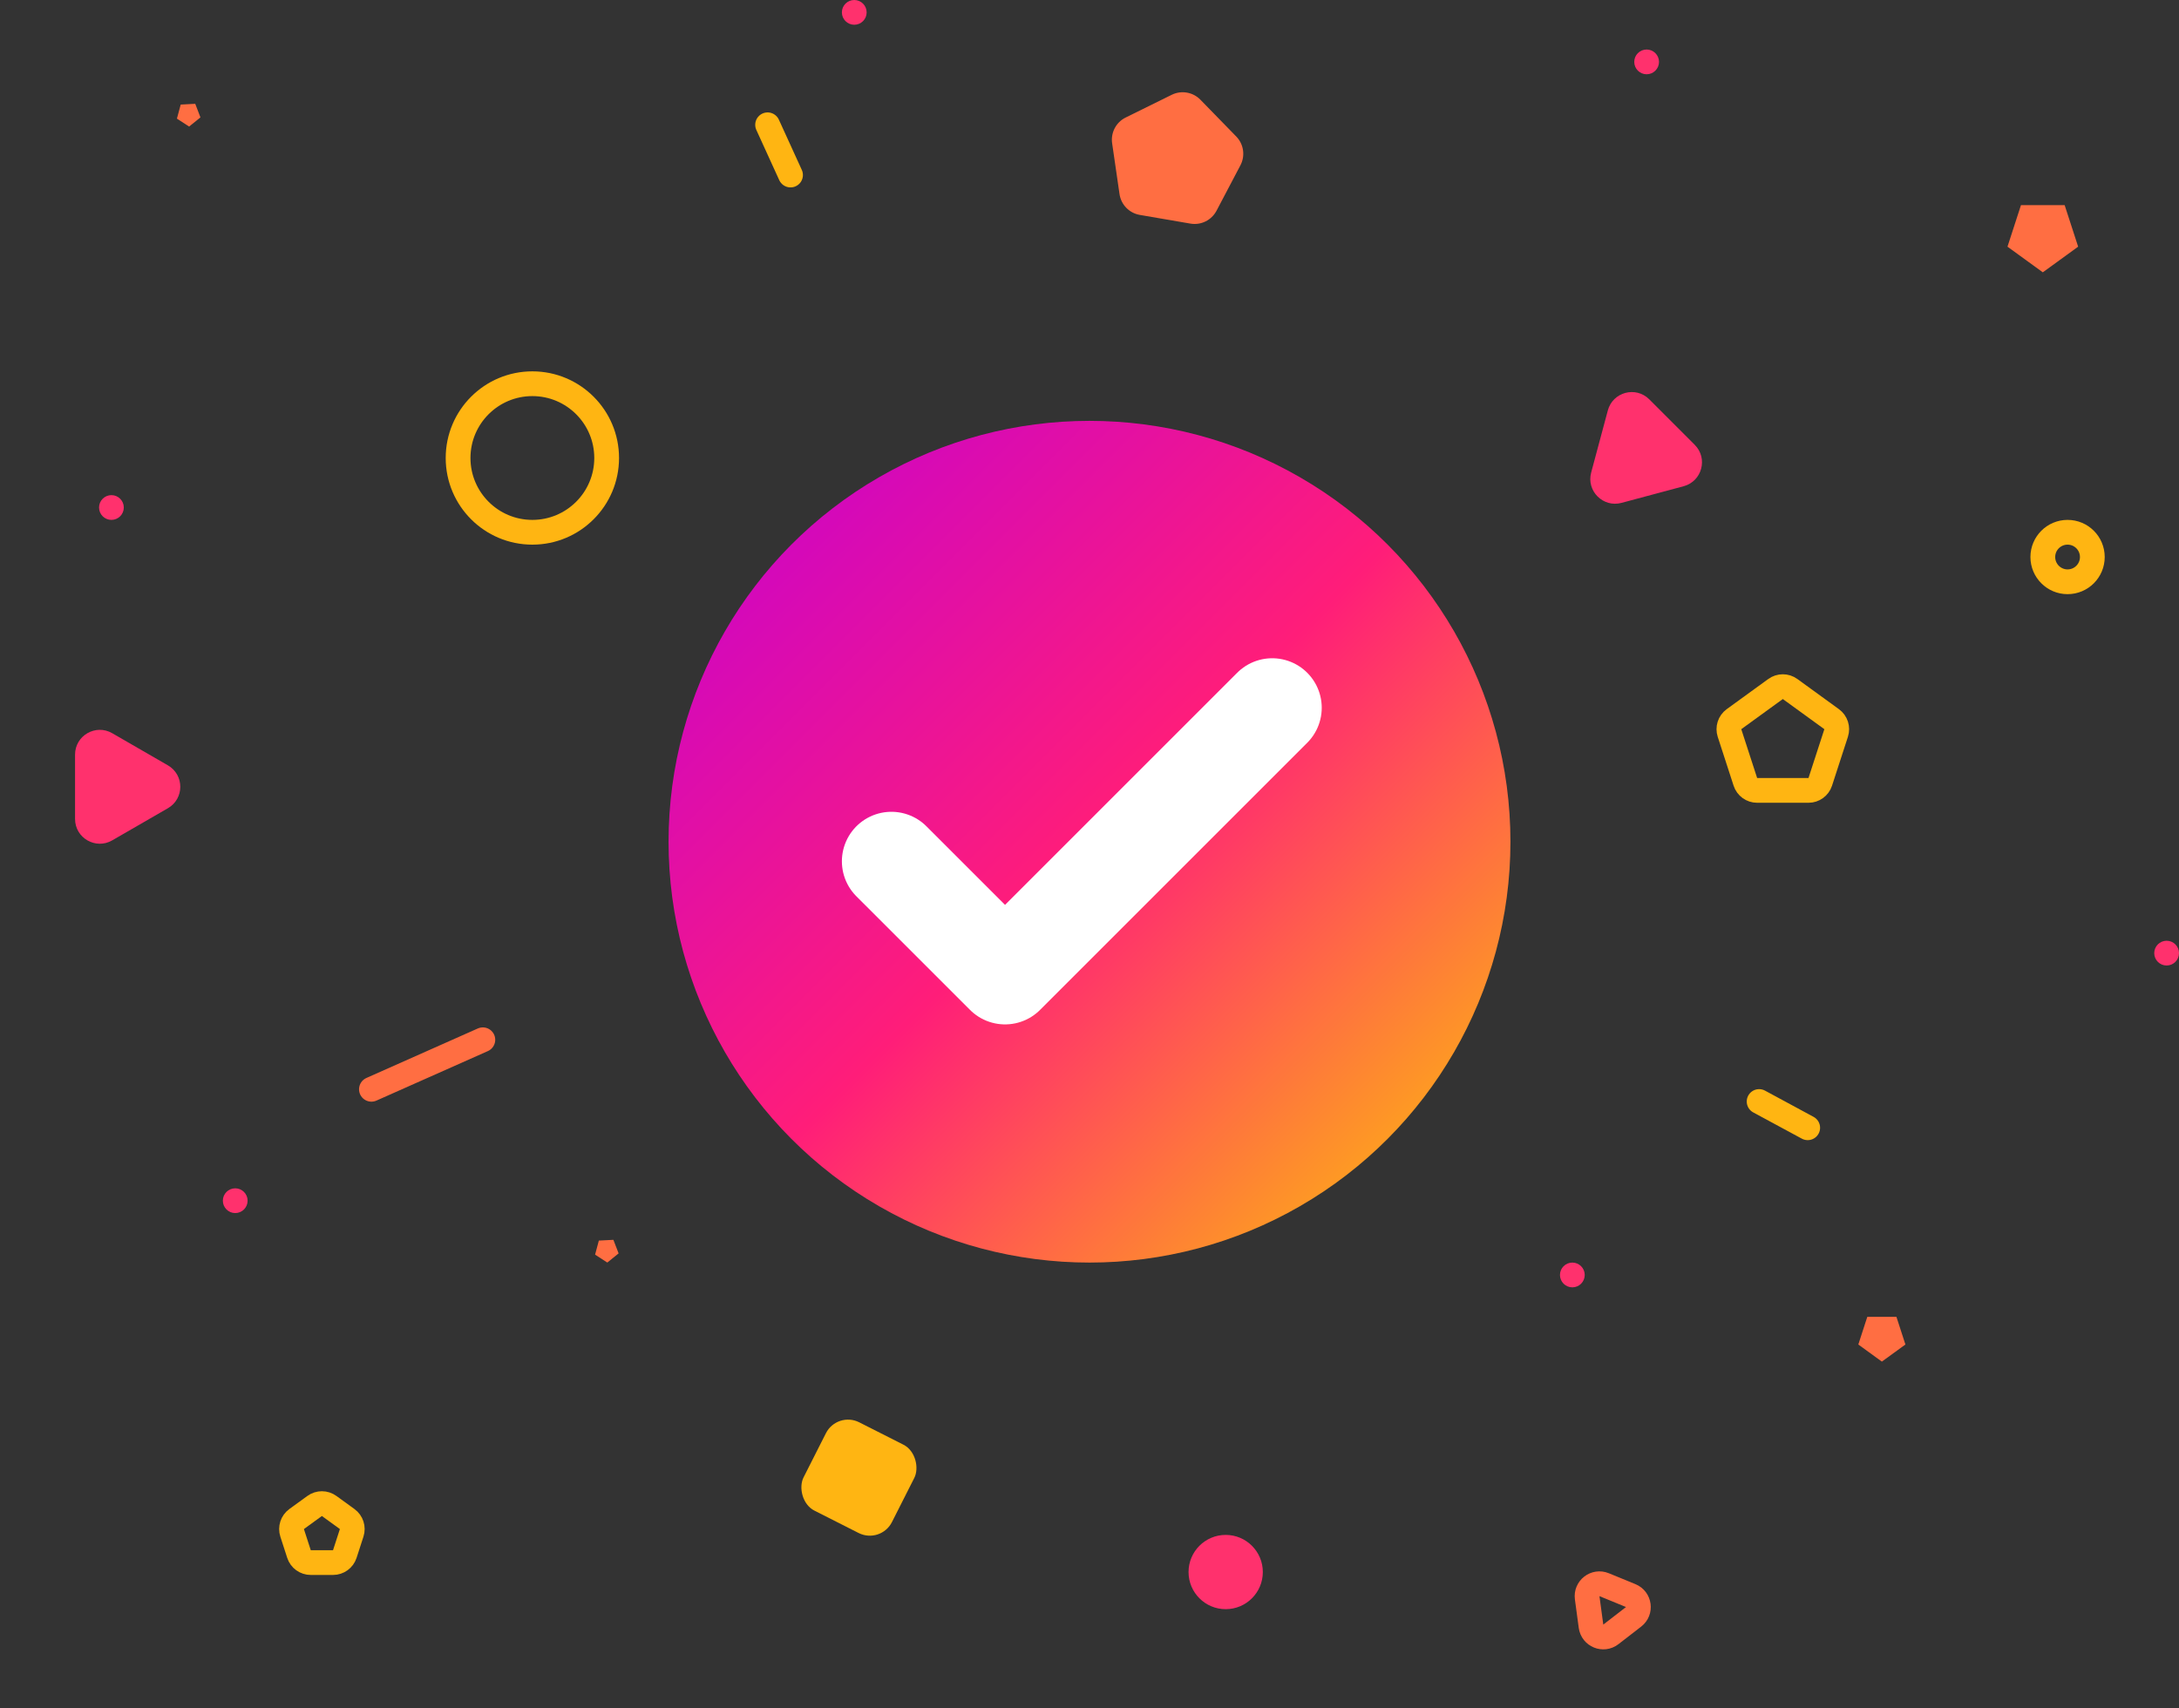 <svg width="88" height="69" viewBox="0 0 88 69" fill="none" xmlns="http://www.w3.org/2000/svg">
<rect x="0" y="0" width="88" height="69" fill="#333333" stroke="none"/>
<circle cx="44" cy="34" r="17" fill="url(#paint0_linear)"/>
<path d="M36 34.791L40.589 39.379L51.379 28.589" stroke="white" stroke-width="4" stroke-linecap="round" stroke-linejoin="round"/>
<path d="M19.5 42L15 44" stroke="#FF6E42" stroke-linecap="round"/>
<path d="M73.005 45.554L71.043 44.494" stroke="#FFB512" stroke-linecap="round"/>
<path d="M31.926 7.07L31 5.041" stroke="#FFB512" stroke-linecap="round"/>
<circle cx="49.5" cy="63.5" r="1.5" fill="#FF316D"/>
<circle cx="34.5" cy="0.5" r="0.5" fill="#FF316D"/>
<circle cx="4.5" cy="20.5" r="0.5" fill="#FF316D"/>
<circle cx="63.5" cy="51.5" r="0.5" fill="#FF316D"/>
<circle cx="66.5" cy="2.5" r="0.5" fill="#FF316D"/>
<circle cx="9.5" cy="48.5" r="0.5" fill="#FF316D"/>
<circle cx="87.5" cy="38.5" r="0.5" fill="#FF316D"/>
<circle cx="21.5" cy="18.5" r="3" stroke="#FFB512"/>
<circle cx="83.5" cy="22.5" r="1" stroke="#FFB512"/>
<path d="M68.443 17.968C68.987 18.512 68.738 19.441 67.994 19.641L65.485 20.313C64.741 20.512 64.061 19.832 64.26 19.088L64.933 16.579C65.132 15.835 66.061 15.586 66.606 16.13L68.443 17.968Z" fill="#FF316D"/>
<path d="M65.857 64.451C66.213 64.597 66.278 65.074 65.973 65.309L65.055 66.019C64.751 66.254 64.306 66.072 64.254 65.69L64.099 64.541C64.047 64.159 64.428 63.865 64.784 64.011L65.857 64.451Z" stroke="#FF6E42" stroke-linecap="round"/>
<path d="M3.031 30.482C3.031 29.712 3.864 29.231 4.531 29.616L6.781 30.915C7.448 31.3 7.448 32.262 6.781 32.647L4.531 33.946C3.864 34.331 3.031 33.85 3.031 33.08L3.031 30.482Z" fill="#FF316D"/>
<rect x="33.807" y="57" width="4" height="4" rx="1" transform="rotate(26.849 33.807 57)" fill="#FFB512"/>
<path d="M47.321 3.829C47.71 3.638 48.177 3.718 48.48 4.029L49.927 5.514C50.229 5.824 50.297 6.294 50.095 6.677L49.13 8.512C48.928 8.896 48.502 9.106 48.075 9.032L46.032 8.681C45.605 8.608 45.274 8.268 45.212 7.839L44.914 5.787C44.852 5.358 45.073 4.938 45.461 4.747L47.321 3.829Z" fill="#FF6E42"/>
<path d="M12.706 60.832C12.881 60.704 13.119 60.704 13.294 60.832L14.02 61.359C14.196 61.487 14.269 61.712 14.202 61.918L13.925 62.773C13.858 62.979 13.666 63.118 13.449 63.118H12.551C12.334 63.118 12.142 62.979 12.075 62.773L11.798 61.918C11.731 61.712 11.804 61.487 11.98 61.359L12.706 60.832Z" stroke="#FFB512"/>
<path d="M82.5 11L81.073 9.964L81.618 8.286L83.382 8.286L83.927 9.964L82.5 11Z" fill="#FF6E42"/>
<path d="M76 55L75.049 54.309L75.412 53.191L76.588 53.191L76.951 54.309L76 55Z" fill="#FF6E42"/>
<path d="M24.983 50.629L24.526 50.999L24.033 50.679L24.185 50.111L24.772 50.081L24.983 50.629Z" fill="#FF6E42"/>
<path d="M8.095 4.742L7.638 5.112L7.145 4.792L7.298 4.224L7.885 4.193L8.095 4.742Z" fill="#FF6E42"/>
<path d="M71.706 27.832C71.881 27.704 72.119 27.704 72.294 27.832L73.972 29.05C74.147 29.178 74.22 29.403 74.153 29.609L73.512 31.582C73.445 31.788 73.253 31.927 73.037 31.927H70.963C70.747 31.927 70.555 31.788 70.488 31.582L69.847 29.609C69.78 29.403 69.853 29.178 70.028 29.05L71.706 27.832Z" stroke="#FFB512"/>
<defs>
<linearGradient id="paint0_linear" x1="61" y1="51" x2="27" y2="17" gradientUnits="userSpaceOnUse">
<stop stop-color="#FECE00"/>
<stop offset="0.5" stop-color="#FF1D79"/>
<stop offset="1" stop-color="#C200D5"/>
</linearGradient>
</defs>
</svg>
